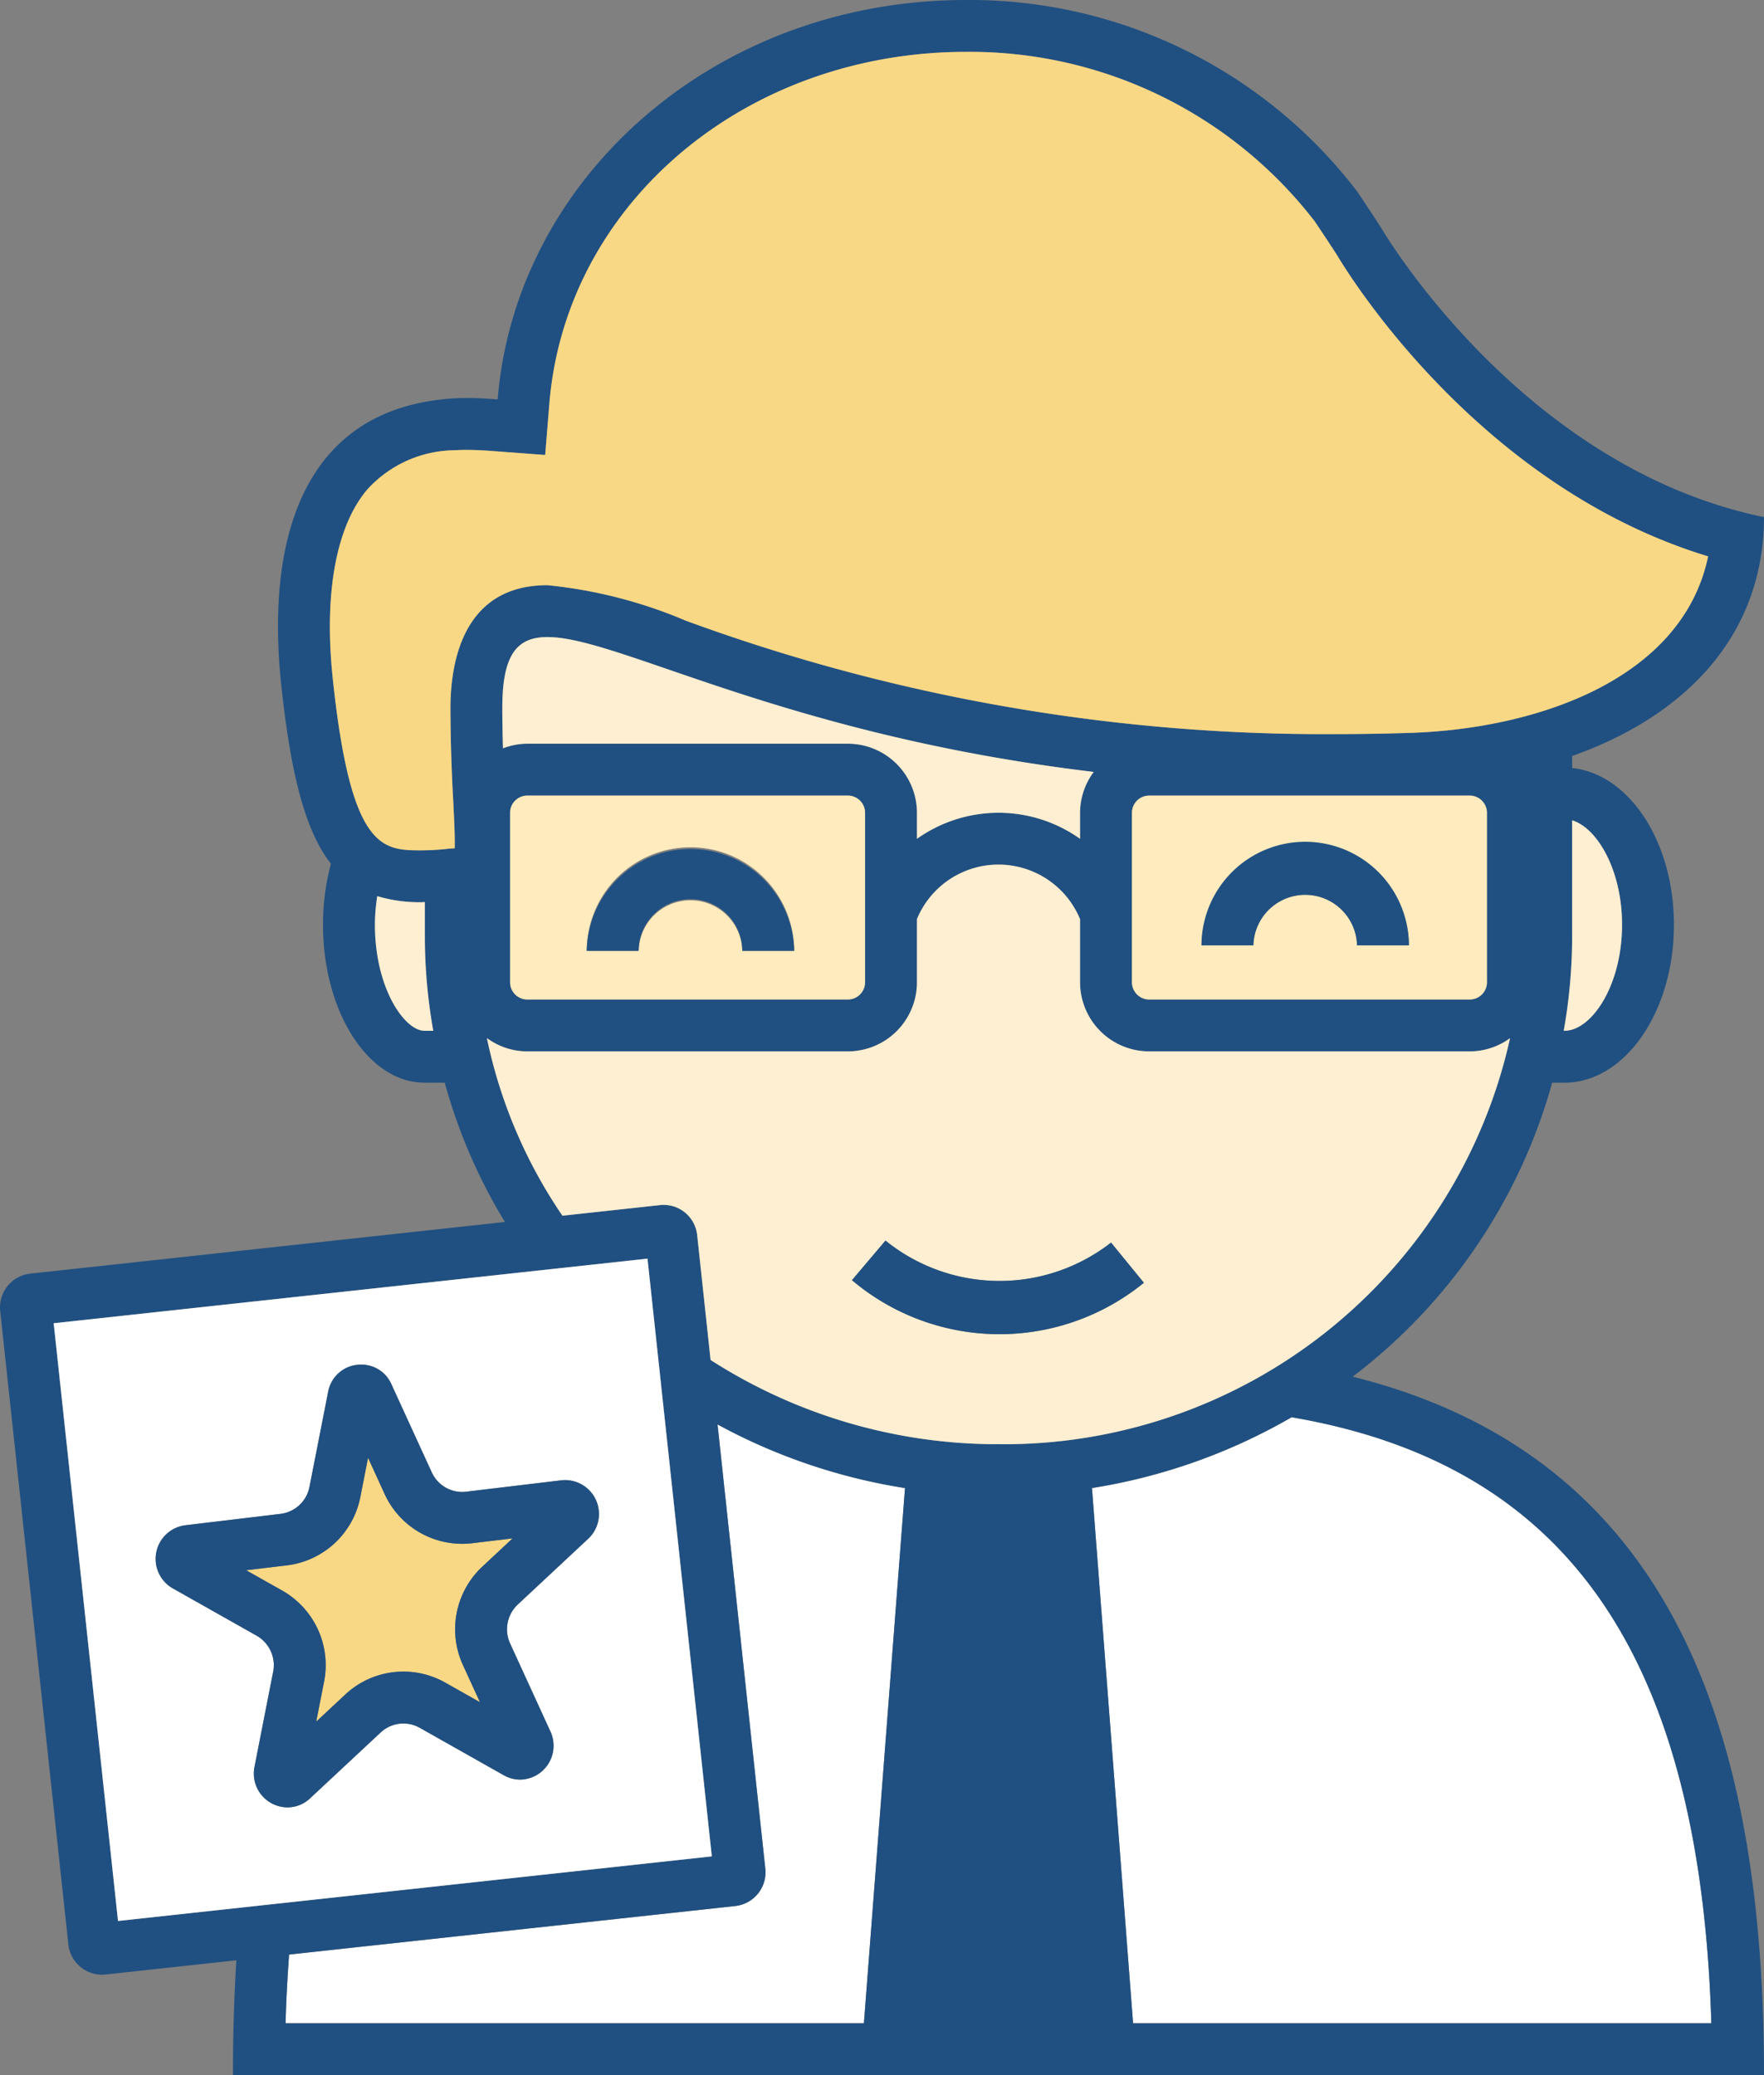 <svg width="51" height="60" xmlns="http://www.w3.org/2000/svg"><rect width="100%" height="100%" fill="#808080" stroke="none"/><g fill-rule="nonzero" fill="none"><path d="M37.343 40.978a16.763 16.763 0 0 1-5.772 2.047L32.759 58.5h16.719c-.321-10.598-4.144-16.158-12.135-17.522ZM26.165 43.025a16.787 16.787 0 0 1-5.42-1.84l1.381 12.842a.981.981 0 0 1-.866 1.083L8.358 56.514a45.587 45.587 0 0 0-.102 1.986h16.721l1.188-15.475Z" fill="#FFF"/><path d="M39.108 39.805a16.067 16.067 0 0 0 5.768-8.5h.352c1.75 0 3.168-2.045 3.168-4.566 0-2.41-1.3-4.363-2.943-4.532v-.348c3.224-1.14 5.54-3.441 5.547-6.907-7.06-1.457-11.073-8.372-11.073-8.372a70.425 70.425 0 0 0-.694-1.05A14.1 14.1 0 0 0 27.91 0c-.347 0-.697.012-1.048.037-6.785.48-11.982 5.458-12.474 11.511-.298-.022-.595-.04-.893-.04-.145 0-.289.004-.434.014-4.386.31-5.352 4.192-4.936 8.22.274 2.615.69 4.269 1.442 5.232a6.8 6.8 0 0 0-.228 1.765c0 2.521 1.312 4.565 2.932 4.565h.587a15.73 15.73 0 0 0 1.74 4.028L.872 36.826a.981.981 0 0 0-.866 1.082l1.97 18.312a.98.98 0 0 0 1.076.871l3.781-.411A52.513 52.513 0 0 0 6.736 60H51c0-9.703-2.512-17.857-11.892-20.195ZM8.358 56.514 21.26 55.11a.981.981 0 0 0 .866-1.083l-1.381-12.841a16.787 16.787 0 0 0 5.42 1.84L24.977 58.5H8.256c.018-.687.056-1.343.102-1.986Zm2.252-42.35a3.458 3.458 0 0 1 2.55-1.145c.113-.008.224-.01.335-.01.27 0 .546.017.782.035l1.486.111.12-1.485c.444-5.451 5.106-9.714 11.085-10.137.313-.022.63-.033.943-.033a12.588 12.588 0 0 1 10.098 4.898c.289.429.524.79.642.971.35.592 4.112 6.707 10.733 8.718-.744 3.557-4.951 4.983-8.6 5.103-.72.024-1.442.036-2.148.036a53.523 53.523 0 0 1-18.819-3.284 13.668 13.668 0 0 0-3.99-1.022c-2.44 0-2.804 2.228-2.804 3.557 0 1.098.045 1.991.082 2.709.024.48.05 1.005.041 1.342l-.096.006-.047.002-.047.005c-.25.029-.502.044-.755.046-1.15 0-2.059 0-2.583-5-.252-2.436.1-4.362.992-5.424ZM33.226 28.9a.5.5 0 0 1-.5-.5v-4.897a.5.5 0 0 1 .5-.5h9.265a.5.5 0 0 1 .5.5V28.4a.5.5 0 0 1-.5.5h-9.265Zm-18.48-.5v-4.897a.5.5 0 0 1 .5-.5h9.265a.5.5 0 0 1 .5.5V28.4a.5.5 0 0 1-.5.5h-9.264a.5.5 0 0 1-.5-.5Zm9.765-6.897h-9.264c-.241.001-.48.047-.705.134-.01-.36-.019-.741-.019-1.16 0-1.504.39-2.057 1.303-2.057 2.066 0 6.813 2.827 15.795 3.9a1.983 1.983 0 0 0-.395 1.183v.75a4.068 4.068 0 0 0-4.715 0v-.75a2 2 0 0 0-2-2Zm20.942 2.216c.721.217 1.443 1.431 1.443 3.02 0 1.754-.88 3.065-1.668 3.065h-.018c.156-.874.237-1.76.243-2.65V23.72Zm-34.546 2.193c.42.124.857.183 1.294.175.026 0 .056-.005.082-.005v1.072c.006.89.087 1.776.243 2.65h-.254c-.57 0-1.432-1.222-1.432-3.065a5.47 5.47 0 0 1 .067-.827Zm3.17 4.104c.34.249.75.383 1.17.384h9.264a2 2 0 0 0 2-2v-1.827a2.551 2.551 0 0 1 4.715.005V28.4a2 2 0 0 0 2 2h9.265c.42 0 .828-.135 1.167-.382a14.992 14.992 0 0 1-14.79 11.74c-2.951.005-5.841-.84-8.324-2.436l-.387-3.606a.975.975 0 0 0-1.077-.871l-2.82.306a14.26 14.26 0 0 1-2.182-5.135Zm4.644 6.376 1.859 17.283-17.168 1.868-1.86-17.283 17.169-1.868ZM32.759 58.5 31.57 43.025a16.763 16.763 0 0 0 5.772-2.047c7.991 1.364 11.814 6.924 12.135 17.522h-16.72Z" fill="#205081"/><path d="M12.272 29.804h.254a15.684 15.684 0 0 1-.243-2.65v-1.072c-.026 0-.056.005-.082.005a4.29 4.29 0 0 1-1.294-.175 5.47 5.47 0 0 0-.067.827c0 1.843.862 3.065 1.432 3.065ZM45.228 29.804c.788 0 1.668-1.31 1.668-3.065 0-1.589-.722-2.803-1.443-3.02v3.435a15.686 15.686 0 0 1-.243 2.65h.018ZM28.868 23.5c.845 0 1.67.264 2.358.753v-.75c.001-.427.14-.842.395-1.184-8.982-1.072-13.73-3.899-15.795-3.899-.913 0-1.303.553-1.303 2.057 0 .419.009.8.019 1.16.225-.087.464-.133.705-.134h9.264a2 2 0 0 1 2 2v.75a4.079 4.079 0 0 1 2.357-.753ZM19.08 34.844a.975.975 0 0 1 1.077.872l.387 3.606a15.345 15.345 0 0 0 8.324 2.436 14.992 14.992 0 0 0 14.79-11.74 1.984 1.984 0 0 1-1.167.382h-9.265a2 2 0 0 1-2-2v-1.822a2.551 2.551 0 0 0-4.715-.005V28.4a2 2 0 0 1-2 2h-9.264c-.42 0-.83-.135-1.17-.384a14.26 14.26 0 0 0 2.184 5.135l2.819-.307Zm6.52 1.026a5.241 5.241 0 0 0 6.522.058l.95 1.162a6.605 6.605 0 0 1-8.44-.075l.969-1.145Z" fill="#FFEFD2"/><path d="M12.201 24.587c.253-.002.505-.017.755-.046l.047-.005.047-.002.096-.006c.01-.337-.017-.862-.041-1.342a50.905 50.905 0 0 1-.082-2.71c0-1.328.365-3.556 2.803-3.556 1.375.137 2.72.481 3.991 1.022a53.523 53.523 0 0 0 18.819 3.284c.706 0 1.429-.012 2.149-.036 3.648-.12 7.855-1.546 8.6-5.103-6.622-2.01-10.383-8.126-10.734-8.718a69.388 69.388 0 0 0-.642-.971A12.588 12.588 0 0 0 27.91 1.5c-.313 0-.63.011-.943.033-5.979.423-10.64 4.686-11.084 10.137l-.121 1.485-1.486-.111a10.675 10.675 0 0 0-.782-.036c-.11 0-.222.003-.334.01-.974.006-1.9.422-2.55 1.145-.892 1.062-1.245 2.988-.993 5.424.524 5 1.433 5 2.583 5Z" fill="#F9D885"/><path d="M42.99 28.4v-4.897a.5.5 0 0 0-.5-.5h-9.264a.5.5 0 0 0-.5.5V28.4a.5.5 0 0 0 .5.5h9.265a.5.5 0 0 0 .5-.5Zm-3.756-1.067a1.499 1.499 0 0 0-2.997 0h-1.5a2.999 2.999 0 0 1 5.997 0h-1.5ZM24.511 28.9a.5.5 0 0 0 .5-.5v-4.897a.5.5 0 0 0-.5-.5h-9.264a.5.5 0 0 0-.5.5V28.4a.5.5 0 0 0 .5.5h9.264Zm-4.549-4.401a3 3 0 0 1 2.999 2.993h-1.5a1.499 1.499 0 0 0-2.997 0h-1.5a2.999 2.999 0 0 1 2.998-2.993Z" fill="#FFEBBD"/><path d="M19.962 25.999c.826 0 1.496.667 1.499 1.493h1.5a2.999 2.999 0 0 0-5.997 0h1.5A1.497 1.497 0 0 1 19.962 26ZM37.736 24.339a3 3 0 0 0-2.999 2.994h1.5a1.499 1.499 0 0 1 2.997 0h1.5a3 3 0 0 0-2.998-2.994ZM33.071 37.09l-.949-1.162a5.241 5.241 0 0 1-6.521-.058l-.97 1.145a6.605 6.605 0 0 0 8.44.075Z" fill="#205081"/><path d="m1.552 38.26 1.86 17.283 17.168-1.868-1.86-17.283L1.553 38.26Zm11.81 4.878a.964.964 0 0 0 .115-.007l2.757-.33a.98.98 0 0 1 .773 1.689l-2.037 1.902a.984.984 0 0 0-.222 1.128l1.165 2.543a.98.98 0 0 1-.877 1.392.962.962 0 0 1-.476-.129l-2.424-1.368a.962.962 0 0 0-1.131.135l-2.038 1.901a.942.942 0 0 1-.65.264.978.978 0 0 1-.959-1.172l.54-2.748a.982.982 0 0 0-.479-1.044l-2.423-1.368a.98.98 0 0 1 .358-1.824l2.757-.33a.972.972 0 0 0 .836-.78l.54-2.747a.958.958 0 0 1 .955-.788c.38-.003.724.22.875.569l1.165 2.543a.97.97 0 0 0 .88.569Z" fill="#FFF"/><path d="m11.118 43.194-.477-1.043-.222 1.13a2.465 2.465 0 0 1-2.13 1.98l-1.171.14 1.039.587a2.477 2.477 0 0 1 1.212 2.64l-.226 1.15.838-.782a2.462 2.462 0 0 1 2.893-.345l1.002.566-.492-1.073a2.48 2.48 0 0 1 .562-2.848l.873-.815-1.164.14a2.466 2.466 0 0 1-2.537-1.427Z" fill="#F9D885"/><path d="m12.482 42.57-1.165-2.544a.947.947 0 0 0-.875-.569.958.958 0 0 0-.955.788l-.54 2.747a.972.972 0 0 1-.836.78l-2.757.33a.98.98 0 0 0-.358 1.824l2.423 1.368c.368.21.56.63.478 1.044l-.539 2.748a.978.978 0 0 0 .96 1.172.942.942 0 0 0 .65-.264l2.037-1.901a.962.962 0 0 1 1.131-.135l2.424 1.368a.962.962 0 0 0 .476.13.98.98 0 0 0 .877-1.393l-1.165-2.543a.984.984 0 0 1 .222-1.128l2.037-1.901a.98.98 0 0 0-.773-1.69l-2.757.33a.965.965 0 0 1-.995-.562Zm1.173 2.05 1.164-.139-.873.815a2.48 2.48 0 0 0-.562 2.848l.492 1.073-1.002-.566a2.462 2.462 0 0 0-2.893.345l-.838.782.226-1.15a2.477 2.477 0 0 0-1.212-2.64l-1.04-.586 1.172-.14a2.465 2.465 0 0 0 2.13-1.981l.222-1.13.477 1.043a2.466 2.466 0 0 0 2.537 1.426Z" fill="#205081"/></g></svg>